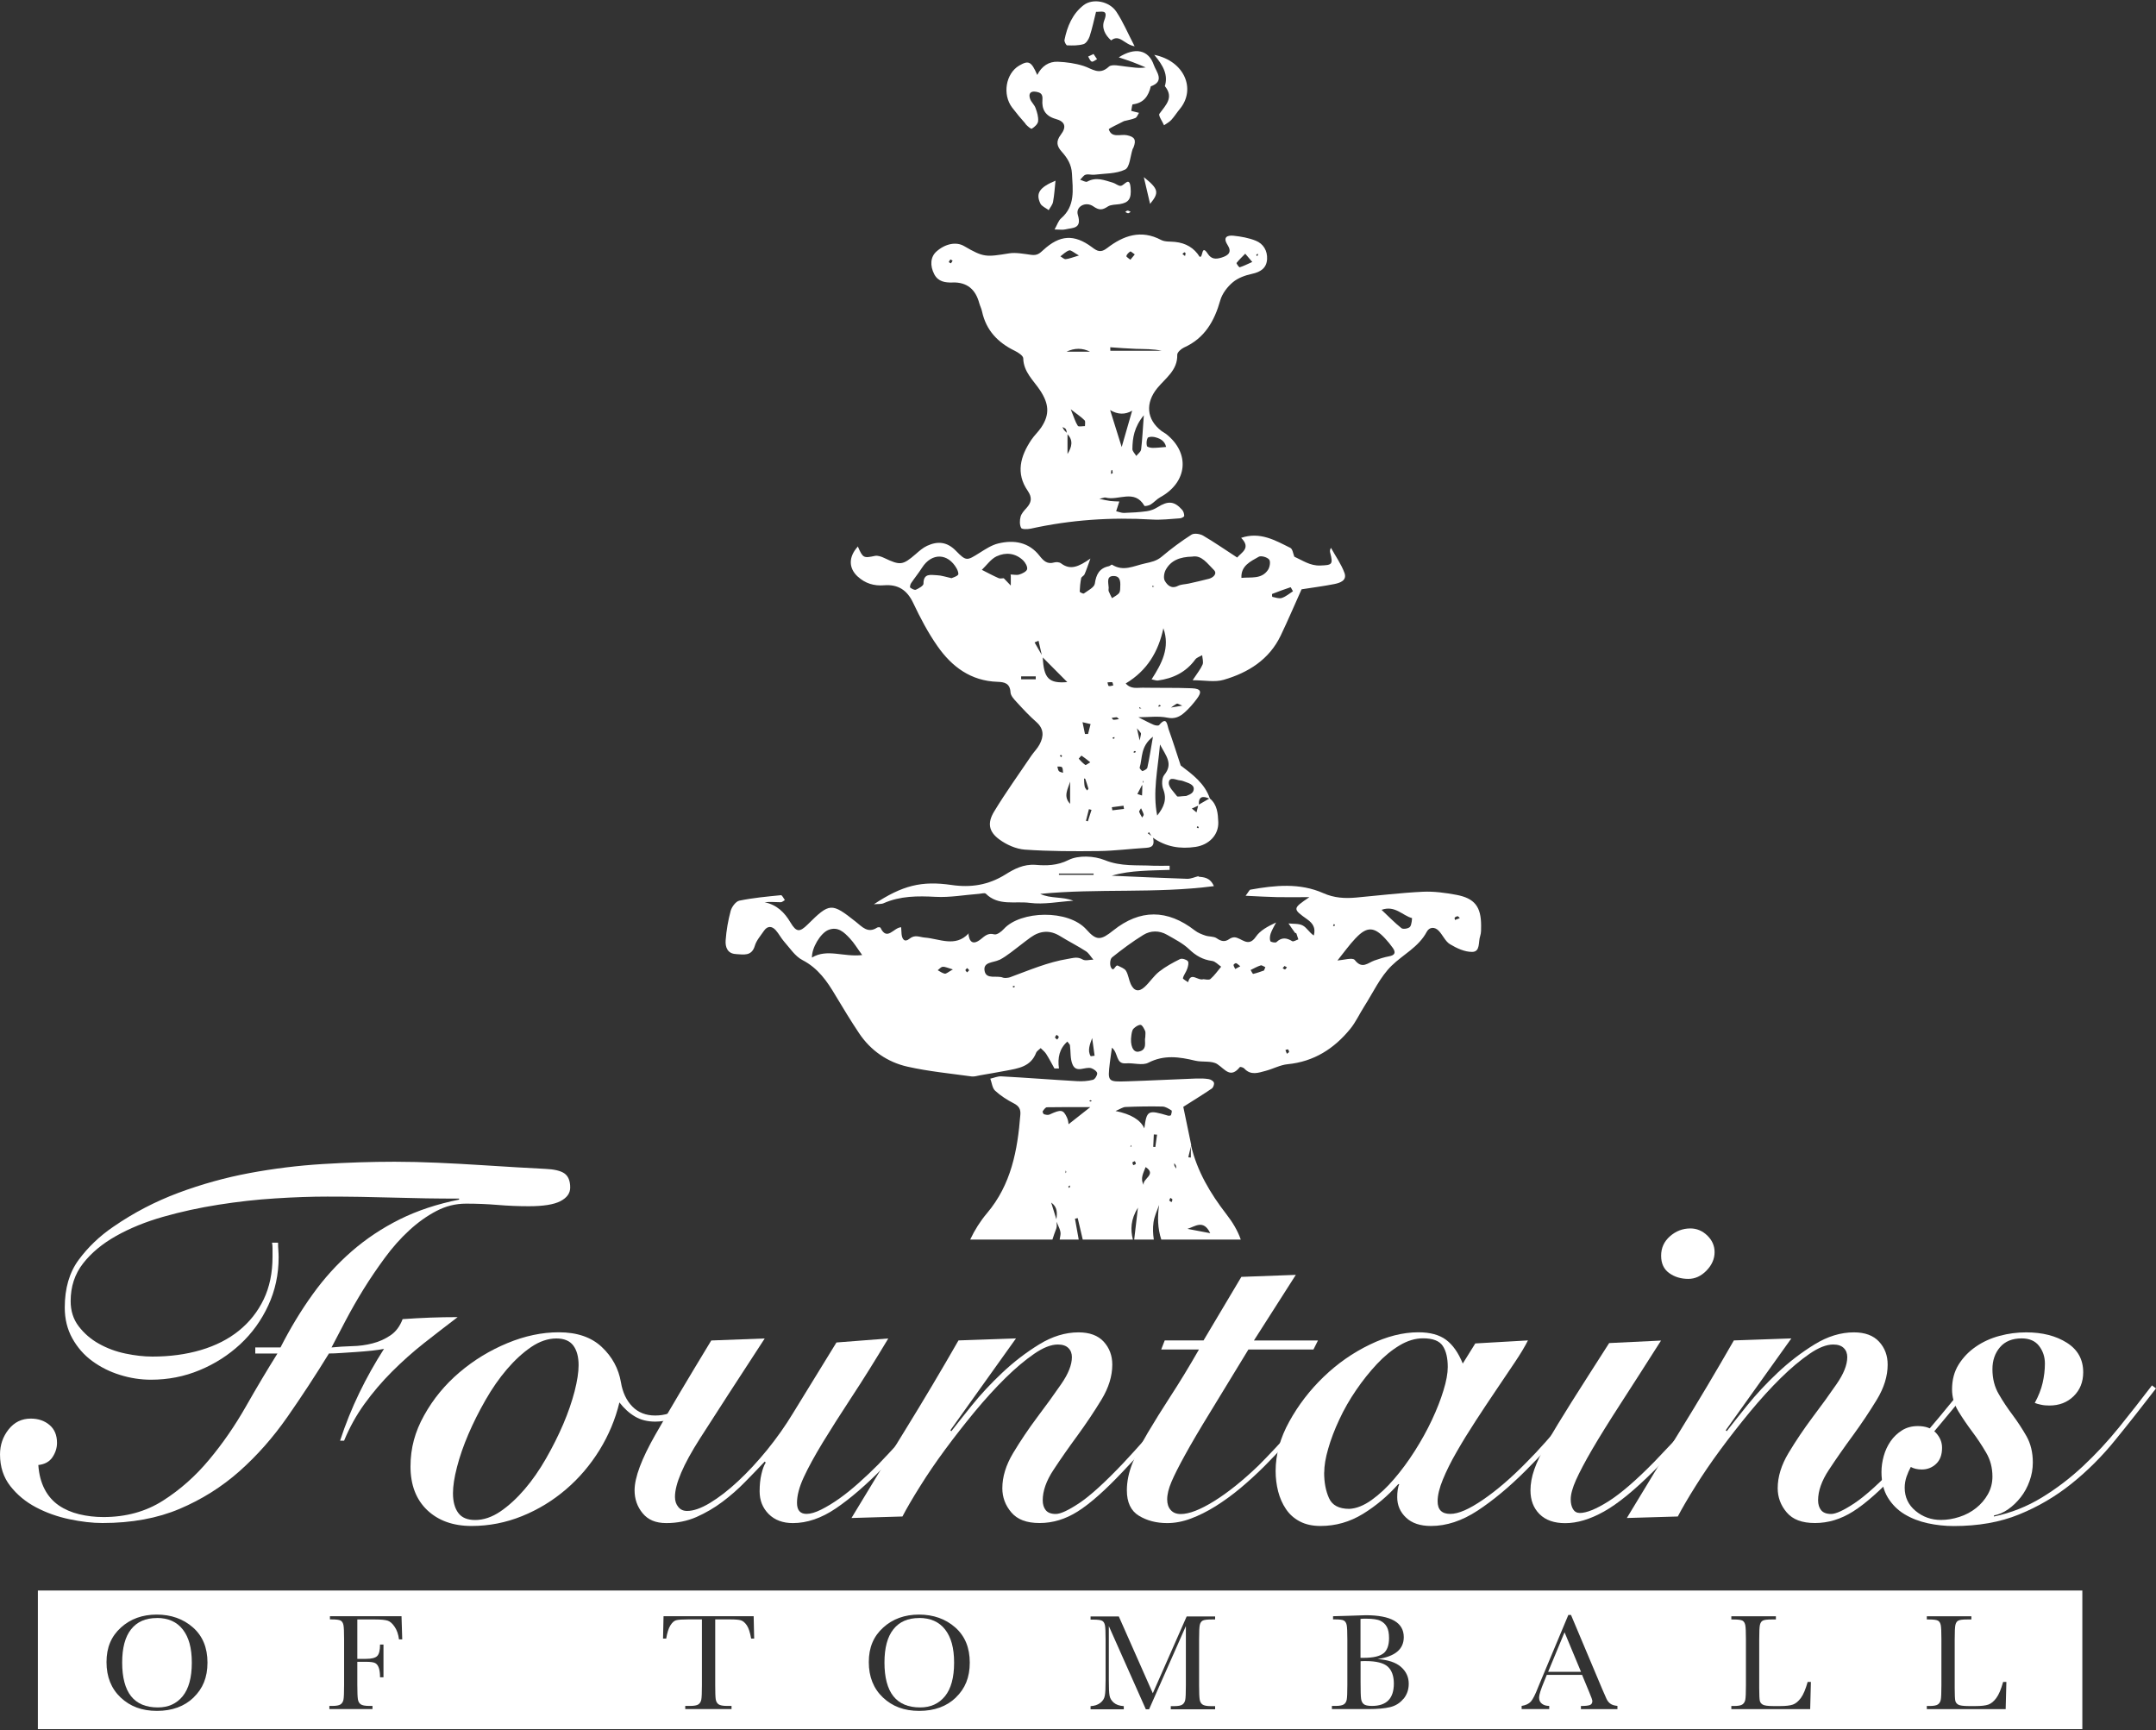 <?xml version="1.0" encoding="UTF-8"?>
<svg id="logos" xmlns="http://www.w3.org/2000/svg" viewBox="0 0 300 240.76">
  <rect x="0" y="0" width="300" height="240.76" fill="#333333" stroke="none"/>
  <defs>
    <style>
      .cls-1 {
        fill: #fff;
      }
    </style>
  </defs>
  <g>
    <path class="cls-1" d="M160.03,28.37c1.29-1.57,1.21-2.06-.87-3.72.35,1.51.6,2.58.87,3.72Z"/>
    <path class="cls-1" d="M151.41,7.86c.16.25.27.62.5.71.18.07.49-.21.74-.33-.16-.23-.31-.47-.49-.73-.34.16-.54.26-.75.36Z"/>
    <path class="cls-1" d="M142.69,17.25c.25.28.76.73.88.66.38-.23.84-.65.88-1.03.06-.61-.14-1.27-.36-1.86-.16-.45-.59-.8-.75-1.25-.25-.69,0-1.15.83-1,.58.11.95.26.88,1.12-.1,1.23.33,2.24,1.85,2.66,1.32.36,1.53,1.12.71,2.19-.73.96-.54,1.62.13,2.37.78.87,1.35,1.79,1.42,3.03.11,2.25.5,4.51-1.52,6.25-.37.32-.52.87-.9,1.54.71,0,1.12.08,1.49-.01,1.02-.25,2.35-.04,1.75-2.02-.35-1.14,1.08-1.94,2.16-1.18.83.58,1.28.5,2.02.01.44-.28,1.09-.24,1.65-.33,1.25-.2,1.64-.74,1.51-2.26-.14-1.7-.85-.33-1.37-.28-.35.03-.71-.33-1.09-.44-1.17-.34-2.32-.84-3.57-.15-.21.12-.65-.16-.99-.26.25-.24.46-.61.76-.7.37-.12.82.05,1.22,0,1.45-.18,3.03-.11,4.28-.72.65-.32.71-1.85,1.04-2.84.03-.08.09-.14.12-.22.42-1.08.17-1.5-.94-1.72-.88-.17-2.08.44-2.49-.8-.05-.14,1.37-.76,2.11-1.16.53-.14,1.09-.22,1.58-.43.23-.1.34-.47.51-.72-.36-.09-.72-.18-1.08-.27.07-.32.11-.9.21-.91,1.53-.18,2.19-1.16,2.51-2.51,2.01-.7.74-2.05.42-2.97-.72-2.11-2.6-2.52-4.88-1.06.74.25,1.33.43,1.91.65.62.23,1.23.5,1.84.75-1.02.16-1.88-.03-2.76-.12-.8-.08-1.94-.38-2.37.02-1.35,1.26-2.34.26-3.53-.11-1.14-.36-2.36-.53-3.56-.58-1.24-.05-2.24.59-2.87,1.84-.82-1.9-1.21-2.07-2.52-1.3-1.86,1.1-2.36,4.01-.97,5.84.59.78,1.22,1.53,1.87,2.26Z"/>
    <path class="cls-1" d="M148.51,6.31c.76.03,1.55.04,2.26-.17.37-.11.71-.66.85-1.08.36-1.12.61-2.27.89-3.41.72.03,1.76-.4,1.15,1.17-.41,1.05.1,2.05.95,2.8,1.18-.93,1.82.58,3.27.82-.96-1.84-1.61-3.4-2.53-4.79-.97-1.48-3.27-1.93-4.57-.93-1.55,1.2-2.28,2.95-2.66,4.84-.05.23.24.76.38.76Z"/>
    <path class="cls-1" d="M162.09,11.99c1.3,1.6.11,2.63-.76,3.84-.18.25.41,1.05.64,1.6.34-.24.74-.44,1.01-.74.44-.48.78-1.04,1.2-1.54,2.24-2.71.69-6.65-3.57-7.52,1.29,1.54,1.95,2.82,1.47,4.37Z"/>
    <path class="cls-1" d="M156.57,29.49c.13.06.27.17.4.18.11,0,.23-.12.36-.19-.16-.07-.29-.18-.43-.18-.11,0-.22.13-.33.2Z"/>
    <path class="cls-1" d="M119.37,80.24c1.02.94,2.25,1.31,3.63,1.2,1.95-.16,3.22.65,4.07,2.46.98,2.07,2.06,4.13,3.37,6,2,2.87,4.65,4.85,8.35,4.97.98.03,1.75.2,1.82,1.47.03.48.5.97.87,1.37.87.95,1.76,1.91,2.73,2.76,1.07.95,1.03,1.99.45,3.1-.3.57-.79,1.05-1.16,1.59-1.74,2.58-3.56,5.1-5.17,7.76-.97,1.6-.75,2.8.72,3.88,1,.74,2.33,1.33,3.55,1.42,3.43.24,6.88.24,10.31.2,2.2-.03,4.4-.32,6.6-.45,1.08-.06,1.09-.66.93-1.4,1.79,1.27,3.79,1.59,5.92,1.27,1.86-.28,3.23-1.66,3.16-3.46-.05-1.15-.13-2.42-1.17-3.27-.71-2.1-2.4-3.34-4.06-4.6-.56-1.69-1.09-3.39-1.69-5.06-.2-.57-.22-1.86-1.31-.56-.1.12-.53.06-.76-.04-.65-.28-1.28-.62-2.13-1.05,1.49,0,2.81-.2,4.03.06,1.07.22,1.76-.15,2.43-.75.61-.54,1.15-1.17,1.64-1.82.79-1.02.63-1.46-.63-1.52-2.29-.09-4.6-.04-6.89-.08-.76-.01-1.62.23-2.34-.59,2.99-1.79,4.55-4.43,5.24-7.68.96,2.71-.22,4.9-1.64,7.11.42.08.66.19.88.16,2.12-.29,3.91-1.16,5.2-2.93.21-.28.63-.4.96-.59.03.44.2.95.05,1.31-.28.65-.76,1.22-1.38,2.17,1.65,0,3.09.31,4.33-.06,3.39-.99,6.31-2.79,7.92-6.14,1.02-2.13,1.94-4.3,2.91-6.45,1.52-.24,3.04-.43,4.55-.73.81-.16,1.8-.5,1.42-1.55-.45-1.23-1.24-2.33-1.88-3.49-.19.31-.15.51-.1.71.42,1.63.24,1.69-1.4,1.75-1.42.05-2.44-.71-3.6-1.23-.17-.44-.24-1.08-.56-1.23-2.11-1.05-4.21-2.28-6.84-1.39,1.43,1.43.02,2.04-.55,2.74-1.66-1.08-3.17-2.13-4.74-3.05-.43-.25-1.24-.37-1.61-.14-1.45.93-2.84,1.96-4.15,3.07-.72.6-1.43.74-2.33.94-1.57.34-2.99,1.18-4.59.17-.07-.04-.27.18-.42.21-1.34.28-1.78,1.14-1.97,2.44-.08.52-.96.95-1.52,1.36-.09.07-.58-.17-.58-.26.02-.62.08-1.25.2-1.86.04-.21.38-.33.47-.55.24-.53.42-1.1.82-2.19-1.65,1.16-2.8,1.65-4.09.67-.22-.17-.65-.21-.93-.13-.98.29-1.49-.2-2.05-.91-1.48-1.91-3.55-2.26-5.75-1.73-.92.22-1.78.79-2.61,1.31-1.75,1.09-1.83,1.21-3.29-.29-1.25-1.28-2.55-1.36-4.01-.69-.58.27-1.09.72-1.58,1.15-1.81,1.56-2.15,1.6-4.36.55-.4-.19-.91-.38-1.31-.3-1.57.33-1.68.32-2.38-1.3-1.3,1.42-1.32,2.98-.02,4.18ZM166.72,115.25c-.06-.04-.16-.06-.18-.11-.02-.04.05-.12.08-.18.06.04.13.08.19.12-.03.06-.06.12-.09.18ZM168.26,111.12c-.48.28-.97.56-1.45.84-.04-1.18.58-1.23,1.45-.84ZM166.72,112.11c-.08.31-.16.62-.23.93-.22-.18-.43-.36-.65-.54.29-.13.59-.26.88-.39ZM164.19,106.8s-.01.07-.02.1c0-.03.01-.07.02-.1ZM162.63,108.9c.09-.93,1.02-.35,1.6-.31.24.02.47.12.7.2.62.22,1.42.49,1.11,1.29-.16.43-.92.63-.98.67-.82.04-1.2.15-1.28.04-.45-.6-1.21-1.3-1.15-1.9ZM161.41,103.59c.85,1.62,1.87,2.68.59,4.24-.35.43-.37,1.42-.14,1.99.55,1.41.1,2.48-.84,3.66-.65-3.26.08-6.34.39-9.89ZM163.76,97.91c.09-.05.28.1.75.28-.73.12-1.15.19-1.57.26.27-.18.53-.4.82-.54ZM161.21,98.15c.06-.02.13-.07.18-.06.05.01.08.1.12.15-.1.04-.2.07-.3.11v-.19ZM158.53,98.39c.08.05.16.09.3.18h-.3c0-.06,0-.12,0-.18ZM158.92,109.22s.03.09.03.13c0,.45-.02.89-.04,1.34-.22-.07-.43-.14-.65-.21.22-.42.44-.84.66-1.26ZM158.93,113.76c-.15-.27-.32-.52-.42-.81-.03-.08.12-.23.26-.49.15.35.31.6.37.88.03.11-.14.27-.21.41ZM158.99,108.97c.03-.12.06-.24.09-.35.02.05.07.12.05.15-.04.07-.09.14-.14.2ZM159.71,115.94c.06-.05.11-.1.17-.15.11.17.22.34.33.52-.17-.12-.33-.24-.5-.36ZM160.43,102.51c-.31,1.78-.5,3.04-.78,4.3-.05.21-.42.39-.67.48-.07.03-.43-.36-.4-.48.41-1.33.08-2.95,1.85-4.3ZM158.75,102.03c.06.1-.04.29-.17,1-.22-.95-.3-1.32-.38-1.69.19.23.41.44.56.69ZM157.94,104.5c.05.01.08.1.12.15-.1.04-.2.07-.3.11,0-.07,0-.13,0-.2.06-.02.14-.08.19-.06ZM177.02,82.64c.84-.33,1.7-.64,2.56-.93.03,0,.15.24.33.56-.5.32-.98.74-1.54.93-.39.13-.89-.06-1.33-.15-.03,0-.07-.39-.02-.41ZM175.15,77.47c.33-.19,1.18.06,1.45.39.22.27.09,1.06-.16,1.43-.9,1.35-2.39.98-3.7,1.12-.09-1.69,1.27-2.29,2.41-2.94ZM162.18,79.34c.72-1.37,2-1.85,3.71-1.89,1.33-.25,2.12.99,3.01,1.85.52.5-.05,1.06-.67,1.23-.93.25-1.88.45-2.83.67-.5.11-1.05.1-1.49.32-.92.47-1.48-.1-1.83-.7-.21-.36-.11-1.06.1-1.48ZM160.62,81.59c-.12.05-.19.07-.25.1-.02-.06-.04-.13-.05-.19.09.03.17.05.31.1ZM154.94,100.15c-.09,0-.17-.16-.26-.25.23-.04.46-.1.69-.1.09,0,.18.14.33.26-.3.04-.53.1-.76.09ZM155.07,102.56v.18c-.05.02-.12.07-.17.05-.05-.01-.07-.09-.11-.14.09-.03.19-.06.28-.1ZM156.39,112.56c-.54.06-1.08.13-1.61.19-.02-.14-.04-.29-.07-.43.54-.07,1.08-.14,1.62-.21.02.15.04.3.07.45ZM155.03,80.15c.98.05.87,1.01.84,1.74,0,.24-.05.54-.2.69-.26.26-.62.44-.94.65-.16-.32-.33-.64-.46-.97-.05-.14,0-.32,0-.49-.04-.7-.37-1.68.77-1.62ZM154.76,94.93c.06,0,.09.24.15.44-.22.04-.45.14-.63.08-.1-.03-.12-.32-.18-.5.22-.01.45-.06.66-.02ZM150.84,108.31c.06.03.17.05.18.09.15.44.3.89.43,1.34.01.04-.09.12-.19.25-.13-.2-.3-.36-.33-.55-.07-.37-.07-.75-.09-1.13ZM151.37,114.28c-.09-.02-.18-.05-.26-.07.14-.54.28-1.08.41-1.62.12.03.24.07.36.1-.17.53-.34,1.06-.51,1.59ZM151.75,100.76c-.12.46-.23.92-.35,1.37-.14,0-.29,0-.43,0-.11-.55-.23-1.09-.34-1.64.37.09.75.17,1.12.26ZM150.5,105.15c.38.25.73.54,1.21.92-.34.19-.62.42-.69.37-.34-.24-.64-.56-.92-.87-.01-.01.36-.44.39-.42ZM142.09,94.52c0-.14,0-.27,0-.41h2.03c0,.14,0,.27,0,.41h-2.03ZM147.34,107.3c-.13-.17-.15-.41-.21-.64.24.01.53-.02.64.1.15.18.11.51.15.77-.2-.08-.47-.1-.58-.24ZM147.46,105.15c.06-.04.12-.1.18-.1.05,0,.09.08.14.12-.03.06-.06.13-.09.19-.08-.07-.15-.14-.23-.21ZM148.9,111.85c-1-1.06-.29-2.06,0-3.1v3.1ZM148.51,94.91c-2.59.22-3.28-.55-3.41-3.43,1.09,1.1,2.19,2.19,3.41,3.43ZM144.51,89.16c.15.66.3,1.32.45,1.98-.33-.58-.67-1.16-1-1.75.18-.08.37-.15.55-.23ZM138.7,77.4c1.24-.58,2.59-.45,3.66.57.31.3.64.87.56,1.23-.07.32-.66.61-1.08.74-.37.12-.81,0-1.22,0,.01.08.03.16.03.24,0,.43,0,.87,0,1.3-.33-.34-.65-.68-.98-1.02-.25,0-.53.08-.73-.02-.79-.35-1.55-.76-2.32-1.15.68-.65,1.26-1.51,2.07-1.89ZM126.78,81.14c.49-.73,1.05-1.41,1.52-2.15,1.34-2.1,3.6-2.06,4.82.12.15.26.31.74.19.87-.23.26-.65.35-.91.47-.76-.16-1.39-.39-2.03-.41-.83-.03-1.88-.33-1.87,1.18,0,.28-.64.65-1.05.83-.2.09-.57-.12-.8-.29-.07-.06.01-.45.13-.62Z"/>
    <path class="cls-1" d="M166.75,121.96l.06-.06c-.55.13-1.1.4-1.64.38-3.49-.11-6.99-.28-10.48-.43,1.37-.41,2.74-.57,4.11-.66,1.31-.09,2.63-.1,3.95-.15,0-.19,0-.39,0-.58-.76,0-1.53.03-2.29,0-2.26-.12-4.48.14-6.74-.78-1.48-.6-3.67-.7-5.03-.02-1.59.8-3.11.8-4.58.68-1.7-.13-3.03.6-4.21,1.34-2.38,1.48-4.81,1.85-7.49,1.46-4.18-.61-6.85.06-10.81,2.68.55-.05,1,.01,1.35-.14,2.33-1.03,4.73-1.02,7.22-.89,2.01.11,4.05-.27,6.07-.42.32-.02.78-.17.93-.02,1.76,1.75,4.08,1.01,6.11,1.28,1.98.26,4.04-.17,6.07-.3-1.52-.6-3.14-.26-4.61-.95,8-.79,16.06-.02,24.17-1.08-.53-1.21-1.37-1.23-2.17-1.32ZM152.17,121.73h-4.82c0-.06,0-.12,0-.18h4.82c0,.06,0,.12,0,.18Z"/>
    <path class="cls-1" d="M144.76,28.31c.19.4.76.62,1.16.93.21-.38.54-.75.61-1.16.18-.98.24-1.98.34-2.94-2.2.92-2.79,1.73-2.11,3.17Z"/>
    <path class="cls-1" d="M132.53,39.3c2.05-.05,3.21.97,3.73,2.88.11.39.31.77.39,1.17.57,2.62,2.2,4.32,4.55,5.46.47.23,1.17.68,1.18,1.04.04,1.91,1.43,3.08,2.35,4.47,1.21,1.84,1.38,3.33.15,5.16-.41.61-.97,1.12-1.38,1.73-1.51,2.26-2.19,4.64-.49,7.09.65.95.51,1.63-.18,2.39-.33.36-.7.76-.82,1.21-.13.49-.15,1.13.08,1.56.11.21.89.19,1.33.1,5.56-1.23,11.18-1.61,16.86-1.27,1.3.08,2.61-.08,3.92-.17.21-.01.58-.22.58-.33,0-.29-.1-.64-.29-.85-1.09-1.23-1.96-1.28-3.41-.37-.44.28-.98.49-1.5.56-1.05.15-2.12.2-3.18.24-.36.01-.73-.16-1.09-.24.14-.42.27-.84.44-1.35-.45-.02-.86-.02-1.26-.07-.4-.05-.79-.15-1.52-.3.55-.12.72-.22.86-.18,1.77.49,4.02-1.24,5.41,1.15.05.09.62-.03.87-.18.47-.29.85-.75,1.33-1.01,3.81-2.09,4.2-6.16.8-8.82-.19-.15-.43-.25-.62-.4-2.1-1.61-2.27-3.9-.59-5.96,1.14-1.4,2.85-2.49,2.78-4.66,0-.33.54-.81.93-.99,2.88-1.29,4.24-3.67,5.06-6.58.27-.94.99-1.88,1.76-2.52.72-.6,1.73-.96,2.67-1.16,1.2-.26,2.01-.81,2.08-2.05.06-1.15-.51-2.14-1.58-2.56-.97-.39-2.04-.58-3.08-.69-.86-.09-1.54.18-.84,1.28.63.99.16,1.45-.83,1.76-.81.25-1.42.23-1.92-.53-.94-1.44-.62.65-1.14.41q-1.14-1.83-3.43-2.06c-.65-.07-1.38.01-1.92-.27-2.81-1.49-5.26-.61-7.52,1.13-.88.68-1.35.45-2.1-.12-2.49-1.86-4.49-1.72-6.79.4-.5.46-.84.77-1.66.66-1.01-.13-2.16-.36-3.07-.21-3.21.51-3.53.6-6.28-1.01-1.09-.64-2.61-.34-3.84.75-.84.74-.94,1.96-.31,3.17.55,1.05,1.53,1.17,2.53,1.15ZM175.03,35.3v.22s-.09.07-.14.11c-.03-.06-.1-.16-.09-.18.06-.06.15-.1.23-.15ZM172.06,36.59c.36-.46.79-.86,1.21-1.29.24.28.48.56.98,1.15-.72.32-1.22.58-1.75.74-.09.03-.48-.54-.44-.6ZM164.8,35.1s.17.09.17.14c0,.13-.05.26-.08.38-.12-.09-.24-.19-.36-.28.09-.08.17-.18.27-.24ZM154.59,65.94c.01-.15.01-.31.04-.46,0-.04.08-.07.13-.1.03.15.07.3.07.45,0,.04-.15.07-.23.11ZM158.77,62.57c-.04.31-.43.58-.66.87-.19-.32-.55-.65-.54-.97.02-1.53.23-3.03,1.59-4.69-.15,1.97-.21,3.39-.38,4.79ZM160.53,60.79c.8.17,1.53.48,1.73,1.4-.62.05-1.25.13-1.87.13-.28,0-.76-.11-.8-.26-.09-.35-.06-.8.1-1.12.08-.15.57-.2.84-.14ZM157.28,34.99c.07-.04.33.22.62.41-.24.29-.43.52-.61.74-.2-.17-.59-.4-.56-.51.06-.25.32-.49.55-.64ZM158.02,48.54c1.21.04,2.42,0,3.63.27h-7.15c0-.16,0-.33-.01-.49,1.18.08,2.36.18,3.54.22ZM157.54,57.13c-.51,1.78-.94,3.27-1.46,5.07-.57-1.83-1.03-3.29-1.61-5.14q1.6.95,3.07.08ZM148.05,59.82c-.09-.11-.14-.26-.21-.4.16.09.38.15.46.28.09.15.11.33.14.52-.14-.13-.28-.26-.4-.41ZM148.54,63.17v-2.74c.82.83.61,1.77,0,2.74ZM150.97,59.29c-.34,0-.88.12-.99-.03-.34-.52-.52-1.14-.99-2.31.95.74,1.49,1.09,1.92,1.53.15.15.05.53.06.81ZM148.4,48.94q1.68-.81,3.28,0h-3.28ZM148.78,34.84c.24-.07.62.3,1.35.71-.89.26-1.36.46-1.84.51-.23.02-.49-.25-.74-.39.4-.29.77-.69,1.23-.83ZM132.25,36.1s.2.1.3.16c-.07.13-.13.27-.23.37-.03.03-.2-.1-.3-.16.07-.13.13-.27.23-.37Z"/>
    <path class="cls-1" d="M134.75,129.83s0,.07.01.11c.02-.02.03-.03.05-.05l-.06-.05Z"/>
    <path class="cls-1" d="M119.35,75.99s.02.05.03.08c0,0,.01-.02.02-.02l-.06-.06Z"/>
    <path class="cls-1" d="M102.43,132.76c1.01.04,2.15.35,2.6-1.15.22-.76.81-1.41,1.27-2.09.48-.7,1.09-.7,1.64-.09.43.48.73,1.09,1.16,1.58.81.91,1.53,2.05,2.56,2.58,2.18,1.13,3.44,2.96,4.62,4.96,1.05,1.76,2.12,3.51,3.26,5.22,1.62,2.42,3.95,4.02,6.73,4.65,2.93.66,5.94.95,8.92,1.36.39.05.8-.09,1.2-.16,1.2-.21,2.41-.41,3.61-.64,1.69-.32,3.42-.55,4.17-2.48.1-.26.42-.44.64-.66.26.27.58.51.77.82.41.65.77,1.34,1.14,2.01.21,0,.42,0,.63,0-.21-1.5.07-2.77,1.17-3.74.19.26.34.38.36.51.12.89.02,1.86.35,2.65.53,1.3,1.76.27,2.63.55.33.11.79.44.81.7.02.3-.32.84-.59.91-.7.18-1.46.23-2.19.19-3.52-.2-7.04-.48-10.56-.67-.5-.03-1.02.21-1.53.32.21.57.27,1.31.67,1.68.77.71,1.69,1.29,2.62,1.77.7.36.95.81.89,1.55-.39,4.97-1.27,9.74-4.65,13.73-.92,1.09-1.72,2.35-2.33,3.66h11.44c.16-.51.34-1.01.53-1.51.11-.29.07-.64.05-.97.24.62.64,1.27.54,1.84-.04.21-.08.43-.11.64h2.65c-.17-.97-.34-1.94-.52-2.9.13-.03.25-.06.38-.09.23,1,.47,1.99.7,2.99h6.98c-.36-1.4-.31-2.8.7-4.45-.21,1.8-.37,3.14-.52,4.45h2.73c-.12-.79-.16-1.59-.04-2.42.12-.82.48-1.6.78-2.4-.25,1.66-.21,3.28.3,4.82h11.06c-.45-1.29-1.16-2.44-1.99-3.51-2.25-2.91-4.08-5.98-4.93-9.58,0-.03.01-.06.02-.09-.38-1.84-.77-3.67-1.1-5.29,1.26-.8,2.63-1.64,3.96-2.54.21-.14.38-.6.3-.83-.07-.23-.46-.45-.74-.49-.56-.09-1.15-.1-1.72-.08-3.2.12-6.39.29-9.59.39-2.74.09-2.74.06-2.43-2.58.07-.61.17-1.22.29-2.1.93.75.5,2.3,1.95,2.18,1.04-.09,2.29.34,3.12-.09,2.2-1.13,4.31-.81,6.53-.28,1.02.24,2.3-.04,3.08.49,1.09.73,1.81,2.02,3.12.4.05-.07.49.05.62.2.91,1,1.97.59,2.98.32,1.03-.27,2.01-.82,3.05-.92,3.65-.36,6.45-2.15,8.7-4.9.77-.94,1.29-2.09,1.95-3.13,1.24-1.93,2.22-4.12,3.82-5.68,1.61-1.57,3.75-2.58,4.89-4.72.36-.67,1.1-.73,1.67-.13.56.59.91,1.47,1.56,1.86.93.56,2.06,1.09,3.1,1.07,1.15-.02.82-1.41,1.1-2.2.15-.45.13-.97.13-1.46,0-2.62-.89-3.8-3.45-4.28-1.52-.28-3.1-.5-4.64-.43-3.11.15-6.2.53-9.3.81-1.56.14-3.06.06-4.56-.61-3.29-1.46-6.73-1.1-10.15-.49-.15.03-.26.32-.67.85,1.68.08,3.04.16,4.39.19,1.37.03,2.74,0,4.49,0-2.35,1.6-2.37,1.62-.29,3.1.77.55,1.19,1.19.9,2.24-.62-.4-.97-1.09-1.53-1.39-.55-.3-1.32-.21-1.99-.29.29.43.58.86.89,1.28.04.06.18.06.21.12.1.27.18.55.27.82-.29.09-.68.35-.85.25-.79-.48-1.47-.57-2.2.13-.13.13-.8,0-.85-.14-.11-.31-.06-.73.05-1.06.19-.53.49-1.02.75-1.53-1.17.55-2.22,1.11-2.81,1.98-1.09,1.6-2.01.1-3,.08-.23,0-.49.1-.68.23-.64.46-1.14.34-1.78-.1-.41-.28-1.05-.2-1.56-.37-.51-.17-1.05-.38-1.47-.71-3.83-2.97-7.63-2.98-11.36,0-1.7,1.36-2.31,1.47-3.71-.11-2.54-2.87-9.21-2.63-11.5-.11-.34.38-.98.86-1.34.76-.91-.24-1.33.25-1.92.71-1.09.84-1.57.3-1.68-.81-1.82,1.93-4.04.71-6.04.55-.79-.06-1.39-.46-2.16.16-.69.56-1.02.07-1.1-.64-.03-.3-.04-.61-.06-.96-1.05.04-1.96,1.99-2.88.06-.03-.07-.35-.09-.46-.01-1.31.86-2.1-.13-2.98-.82-3.37-2.67-3.62-2.65-6.68.38-1.11,1.1-1.58,1.1-2.39-.26-.84-1.43-1.91-2.47-3.61-2.83.79-.09,1.52,0,2.24,0,.19,0,.39-.19.58-.3-.18-.24-.38-.69-.54-.68-1.94.19-3.89.37-5.79.76-.49.1-1.06.86-1.21,1.42-.36,1.33-.6,2.72-.7,4.1-.07.93.25,1.87,1.44,1.91ZM146.99,169.66l-.72-2.33c.89.63.84,1.47.72,2.33ZM148.25,163.25c.01-.13.02-.25.03-.38.03.07.09.14.09.2,0,.06-.08.11-.12.17ZM148.88,165.17s-.1.08-.14.12c-.03-.07-.1-.17-.09-.19.06-.07.15-.1.23-.15v.22ZM148.69,156.43c-.02-.09-.04-.54-.22-.92-.53-1.14-.83-1.17-2.45-.42-.2.09-.52.02-.75-.05-.1-.03-.23-.34-.18-.41.15-.22.38-.55.58-.56,2.02-.04,4.03-.02,6.04-.02-1.03.82-2.04,1.61-3.02,2.38ZM151.74,153.27c-.06,0-.12-.06-.18-.09.06-.03.12-.07.18-.1.06.03.12.07.18.1-.06.03-.12.09-.18.09ZM165.7,159.55v1.52c-.12-.02-.23-.03-.35-.05.12-.49.23-.98.35-1.47ZM168.4,171.59c-1.21-.23-2.19-.42-3.17-.6,1.06-.32,2.22-1.37,3.17.6ZM157.28,159.57c.03-.08.07-.16.1-.24.03.06.05.12.08.18-.06.02-.12.04-.18.06ZM158.04,161.94c-.05.1-.23.13-.35.19-.04-.13-.14-.28-.11-.38.03-.09.22-.12.33-.18.05.12.17.28.13.37ZM159.14,164.88c-.53-.92-.02-1.69.27-2.49,1.6,1.05-.49,1.62-.27,2.49ZM160.76,159.6c-.1,0-.2-.01-.29-.02.03-.58.06-1.16.08-1.73.15.01.3.02.45.03-.08.57-.16,1.15-.24,1.72ZM163.01,167.28c-.11-.08-.22-.16-.32-.24.05-.12.11-.24.16-.36.1.07.26.13.28.22.02.11-.07.25-.12.38ZM163.67,162.59c-.09-.13-.21-.26-.26-.41-.03-.1-.03-.21-.02-.32.08.09.16.18.21.29.06.13.06.29.08.43ZM156.63,154.03c1.71-.07,3.42-.1,5.12-.06.43.01.87.3,1.26.54.09.05,0,.44-.07.65-.02.07-.28.11-.4.08-2.81-.84-2.98-.75-3.31,1.77q-.8-1.78-4.01-2.42c.66-.28,1.03-.55,1.4-.56ZM202.42,127.68c.1-.1.27-.18.41-.19.08,0,.17.14.3.26-.25.1-.47.18-.68.26-.01-.12-.08-.29-.03-.34ZM196.48,127.74s-.03.95-.29,1.23c-.22.24-.95.36-1.18.18-.94-.74-1.77-1.61-2.77-2.55,1.87-.67,2.9.79,4.24,1.15ZM188.66,130.52c1.54-1.63,2.56-1.58,4.08.07.39.42.75.86,1.08,1.33.46.67.22,1.01-.56,1.15-.69.13-1.36.35-2.02.58-.91.32-1.69,1.26-2.73-.07-.29-.38-1.54,0-2.41.07.85-1.05,1.63-2.16,2.56-3.14ZM185.61,128.56s.09.09.14.13c-.03.06-.04.14-.08.17-.04.02-.12-.02-.18-.03.04-.09.08-.18.12-.27ZM179.23,146.02c.09.06.1.24.15.37-.1.08-.21.16-.31.24-.07-.17-.14-.35-.21-.52.13-.03.29-.13.37-.08ZM178.74,134.41c.11.06.22.13.33.19-.09.1-.16.26-.27.29-.09.02-.21-.12-.32-.18.09-.1.17-.2.26-.3ZM175.41,134.33c.17-.06.44.16.66.25-.06.15-.13.31-.19.46-.5.17-.99.36-1.5.47-.08.02-.24-.35-.36-.54.46-.22.91-.49,1.4-.64ZM171.99,134.02c.18.06.33.23.59.43-.32.17-.51.27-.7.38-.09-.19-.22-.37-.24-.56,0-.08.26-.28.35-.25ZM159.35,144.37c-.14.59.36,1.72-.92,1.96-.78.15-1.22-.9-1-2.31.05-.31.1-.69.3-.89.26-.26.68-.55.99-.52.24.03.47.52.62.84.09.2.02.48.02.92ZM154.72,133.23c1.4-1.12,2.84-2.2,4.37-3.14,1.02-.63,2.22-.64,3.3-.02,1.06.61,2.2,1.18,3.07,2.01.94.9,1.91,1.46,3.2,1.63.45.06.84.52,1.26.8-.49.58-.92,1.22-1.49,1.71-.23.19-.76.03-.99.03-.8.25-1.73-1.09-2.12.42-.25-.19-.75-.44-.72-.56.11-.46.45-.85.6-1.31.12-.34.25-.87.08-1.06-.21-.24-.81-.42-1.08-.29-1.01.5-2.02,1.05-2.91,1.75-.76.6-1.3,1.47-2.02,2.13-.81.74-1.47.59-1.93-.4-.27-.59-.33-1.29-.66-1.84-.2-.34-.72-.51-1.12-.72-.39-.21-.56,1.03-.98.22-.18-.35-.12-1.14.14-1.35ZM141,137.4s-.07-.1-.11-.15c.09-.03.18-.05.28-.08,0,.06,0,.12.01.18-.06.02-.13.06-.18.05ZM147.11,144.65c-.11-.09-.29-.18-.3-.29-.01-.12.13-.25.21-.37.11.1.29.18.3.29.01.11-.13.24-.21.37ZM151.77,146.97c-.5-.8-.09-1.71.2-2.53.11.82.23,1.64.34,2.46-.18.02-.36.05-.54.07ZM139.04,133.58c.57-.29,1.11-.67,1.63-1.06.92-.68,1.8-1.41,2.73-2.08,1.32-.95,2.69-1.07,4.12-.18,1.18.73,2.42,1.35,3.58,2.1.42.27.69.78,1.04,1.17-.5,0-1.12.2-1.49-.02-.73-.43-1.29-.21-2.04-.09-2.83.46-5.42,1.59-8.07,2.56-.22.08-.48.08-.63.1-.17-.02-.26-.01-.33-.04-.86-.37-2.32.3-2.57-.91-.27-1.32,1.23-1.16,2.03-1.57ZM134.59,134.7c.09.1.18.2.27.3-.09.1-.19.2-.28.3-.09-.1-.24-.21-.24-.31,0-.1.16-.2.25-.29ZM131.16,134.52c.32-.03.66.15,1.43.37-.65.36-.91.62-1.13.59-.34-.06-.66-.31-.98-.48.23-.17.44-.45.68-.47ZM115.28,129.39c1.33-.52,2.19.35,2.97,1.18.59.62,1.03,1.38,1.72,2.32-2.59.31-4.88-.93-6.99.35-.04-1.33,1.18-3.41,2.3-3.85Z"/>
  </g>
  <g>
    <path class="cls-1" d="M35.52,188.33v-.84h3.51c1.36-2.67,2.84-5.12,4.46-7.37,1.61-2.25,3.43-4.25,5.44-6,2.01-1.75,4.25-3.24,6.7-4.46,2.46-1.22,5.21-2.13,8.25-2.74v-.14c-3.09,0-6.14-.05-9.16-.14-3.02-.09-6.07-.14-9.16-.14-2.2,0-4.61.08-7.23.25-2.62.16-5.26.46-7.93.88-2.67.42-5.23.98-7.69,1.68-2.46.7-4.64,1.59-6.56,2.67-1.92,1.08-3.45,2.35-4.6,3.83-1.15,1.47-1.72,3.22-1.72,5.23,0,1.36.37,2.53,1.12,3.51.75.98,1.68,1.79,2.81,2.42,1.12.63,2.35,1.09,3.69,1.37,1.33.28,2.59.42,3.76.42,2.43,0,4.68-.3,6.74-.91,2.06-.61,3.83-1.51,5.3-2.7,1.47-1.19,2.62-2.64,3.44-4.35.82-1.71,1.23-3.69,1.23-5.93v-1.19c0-.28-.02-.54-.07-.77h.84c0,.38.01.73.04,1.05.02.33.04.66.04.98,0,2.39-.48,4.62-1.44,6.7-.96,2.08-2.26,3.88-3.9,5.4-1.64,1.52-3.52,2.73-5.65,3.61-2.13.89-4.39,1.33-6.77,1.33-1.45,0-2.89-.22-4.32-.67-1.43-.44-2.71-1.09-3.86-1.93-1.15-.84-2.07-1.9-2.77-3.16s-1.05-2.69-1.05-4.28c0-2.67.64-4.88,1.93-6.63,1.29-1.75,2.89-3.29,4.81-4.6,2.85-1.97,5.88-3.54,9.09-4.74,3.2-1.19,6.49-2.11,9.86-2.74,3.37-.63,6.77-1.05,10.21-1.26s6.77-.32,10-.32c1.92,0,3.91.05,5.97.14,2.06.09,4.04.2,5.93.32,1.9.12,3.63.22,5.19.32,1.57.09,2.84.16,3.83.21,1.26.05,2.16.26,2.7.63.54.38.81,1.03.81,1.97,0,.8-.46,1.43-1.37,1.9-.91.47-2.38.7-4.39.7-1.45,0-2.89-.06-4.32-.18-1.43-.12-2.89-.18-4.39-.18s-2.83.34-4.14,1.02c-1.31.68-2.57,1.58-3.79,2.7-1.22,1.12-2.35,2.4-3.4,3.83-1.05,1.43-2.04,2.88-2.95,4.35-.91,1.47-1.74,2.93-2.49,4.35-.75,1.43-1.4,2.68-1.97,3.76.89-.09,1.84-.15,2.84-.18,1.01-.02,1.97-.15,2.88-.39.91-.23,1.74-.61,2.49-1.12.75-.51,1.31-1.26,1.68-2.25,1.26-.09,2.54-.16,3.83-.21,1.29-.05,2.56-.07,3.83-.07-1.54,1.17-3.1,2.38-4.67,3.61-1.57,1.24-3.05,2.56-4.46,3.97-1.4,1.4-2.68,2.9-3.83,4.49-1.15,1.59-2.09,3.3-2.84,5.12h-.56c.75-2.29,1.64-4.5,2.67-6.63,1.03-2.13,2.18-4.18,3.44-6.14-.47.09-1.04.18-1.72.25-.68.07-1.38.13-2.11.18-.73.05-1.43.09-2.11.14-.68.05-1.25.07-1.72.07-1.87,3.04-3.8,5.99-5.79,8.84-1.99,2.85-4.21,5.37-6.67,7.55-2.46,2.18-5.23,3.92-8.32,5.23-3.09,1.31-6.67,1.97-10.74,1.97-1.4,0-2.94-.18-4.6-.53-1.66-.35-3.21-.9-4.63-1.65-1.43-.75-2.62-1.73-3.58-2.95-.96-1.22-1.44-2.69-1.44-4.42,0-1.31.4-2.47,1.19-3.47.8-1.01,1.83-1.51,3.09-1.51,1.03,0,1.9.29,2.6.88.7.59,1.05,1.42,1.05,2.49,0,.7-.21,1.37-.63,2s-1.08.99-1.97,1.09c.09,1.31.39,2.43.88,3.37.49.94,1.15,1.68,1.97,2.25.82.56,1.77.97,2.84,1.23,1.08.26,2.2.39,3.37.39,3.13,0,5.9-.76,8.28-2.28,2.39-1.52,4.53-3.42,6.42-5.69,1.9-2.27,3.6-4.74,5.12-7.41,1.52-2.67,2.98-5.12,4.39-7.37h-3.09Z"/>
    <path class="cls-1" d="M98.76,193.04c-.94,1.22-2.05,2.32-3.33,3.3-1.29.98-2.7,1.47-4.25,1.47-1.08,0-2.01-.23-2.81-.7-.8-.47-1.52-1.12-2.18-1.97-.56,2.34-1.49,4.55-2.77,6.63-1.29,2.08-2.84,3.91-4.67,5.47-1.83,1.57-3.86,2.81-6.11,3.72-2.25.91-4.59,1.37-7.02,1.37-2.57,0-4.63-.74-6.18-2.21-1.54-1.47-2.32-3.5-2.32-6.07s.63-4.85,1.9-7.12c1.26-2.27,2.9-4.26,4.91-5.97,2.01-1.71,4.23-3.06,6.67-4.07,2.43-1.01,4.82-1.51,7.16-1.51,2.53,0,4.52.68,5.97,2.04,1.45,1.36,2.34,3,2.67,4.91.23,1.4.76,2.53,1.58,3.37.82.84,1.88,1.26,3.19,1.26s2.46-.37,3.58-1.12c1.12-.75,2.32-1.87,3.58-3.37l.42.56ZM66.12,211.5c1.17,0,2.34-.4,3.51-1.19,1.17-.8,2.29-1.83,3.37-3.09,1.08-1.26,2.07-2.69,2.98-4.28.91-1.59,1.71-3.18,2.39-4.77.68-1.59,1.2-3.11,1.58-4.56.37-1.45.56-2.67.56-3.65,0-1.17-.25-2.08-.74-2.74-.49-.65-1.28-.98-2.35-.98-1.17,0-2.34.4-3.51,1.19-1.17.8-2.29,1.83-3.37,3.09-1.08,1.26-2.07,2.69-2.98,4.28-.91,1.59-1.71,3.18-2.39,4.77-.68,1.59-1.21,3.11-1.58,4.56-.38,1.45-.56,2.67-.56,3.65,0,1.17.25,2.08.74,2.74.49.66,1.27.98,2.35.98Z"/>
    <path class="cls-1" d="M123.61,186.23c-1.83,3.04-3.52,5.76-5.09,8.14-1.57,2.39-2.91,4.5-4.04,6.35-1.12,1.85-2,3.45-2.63,4.81-.63,1.36-.95,2.55-.95,3.58s.44,1.54,1.33,1.54c.56,0,1.24-.2,2.04-.6.8-.4,1.64-.91,2.53-1.54.89-.63,1.8-1.37,2.74-2.21.94-.84,1.83-1.68,2.67-2.53,1.03-1.08,2.05-2.16,3.05-3.26,1.01-1.1,1.94-2.16,2.81-3.19.87-1.03,1.65-1.98,2.35-2.84.7-.87,1.29-1.6,1.75-2.21l.56.42c-1.12,1.5-2.55,3.29-4.28,5.37-1.73,2.08-3.58,4.13-5.55,6.14-2.39,2.43-4.59,4.33-6.6,5.69-2.01,1.36-4,2.04-5.97,2.04-1.4,0-2.53-.42-3.37-1.26-.84-.84-1.26-1.9-1.26-3.16,0-.89.08-1.68.25-2.39.16-.7.36-1.24.6-1.61l-.14-.14c-.84.89-1.75,1.84-2.74,2.84-.98,1.01-2.04,1.93-3.16,2.77-1.12.84-2.33,1.54-3.61,2.11-1.29.56-2.68.84-4.18.84s-2.55-.46-3.3-1.37c-.75-.91-1.12-1.98-1.12-3.19,0-1.78.96-4.35,2.88-7.72s4.52-7.74,7.79-13.13l7.44-.28c-3.7,5.66-6.7,10.31-9.02,13.93-2.32,3.63-3.47,6.33-3.47,8.11,0,.56.15,1.03.46,1.4.3.38.71.56,1.23.56.89,0,1.95-.37,3.19-1.12,1.24-.75,2.54-1.75,3.9-3.02,1.36-1.26,2.7-2.71,4.04-4.35,1.33-1.64,2.54-3.35,3.61-5.12l6.04-9.83,7.23-.56Z"/>
    <path class="cls-1" d="M132.38,199.14c.65-.84,1.6-2.04,2.84-3.58,1.24-1.54,2.66-3.06,4.25-4.56,1.59-1.5,3.3-2.81,5.12-3.93s3.65-1.68,5.48-1.68c1.54,0,2.71.43,3.51,1.3.79.87,1.19,1.93,1.19,3.19,0,1.59-.5,3.22-1.51,4.88-1.01,1.66-2.12,3.32-3.33,4.98-1.22,1.66-2.33,3.25-3.33,4.77-1.01,1.52-1.51,2.94-1.51,4.25,0,.56.14,1.02.42,1.37.28.35.75.53,1.4.53s1.74-.5,3.26-1.51c1.52-1.01,3.57-2.87,6.14-5.58,2.01-2.15,3.86-4.25,5.55-6.28,1.68-2.04,2.95-3.57,3.79-4.6l.7.35c-1.22,1.45-2.71,3.25-4.49,5.4-1.78,2.15-3.67,4.28-5.69,6.39-2.43,2.57-4.5,4.4-6.21,5.48-1.71,1.08-3.47,1.61-5.3,1.61s-3.09-.49-3.93-1.47c-.84-.98-1.26-2.11-1.26-3.37,0-1.59.5-3.23,1.51-4.91,1.01-1.68,2.12-3.33,3.33-4.95,1.22-1.61,2.33-3.15,3.33-4.6,1.01-1.45,1.51-2.71,1.51-3.79,0-.51-.16-.94-.49-1.26-.33-.33-.82-.49-1.47-.49-.94,0-2.04.43-3.3,1.3-1.26.87-2.6,1.99-4,3.37-1.4,1.38-2.83,2.95-4.28,4.7-1.45,1.76-2.82,3.51-4.11,5.26-1.29,1.75-2.45,3.45-3.47,5.09-1.03,1.64-1.85,3.04-2.46,4.21l-7.09.21c2.48-4.12,4.97-8.2,7.48-12.25,2.5-4.05,4.97-8.2,7.41-12.46l8-.28-9.13,12.78.14.14Z"/>
    <path class="cls-1" d="M161.58,187.77l.49-1.26h5.4l5.26-8.84,7.58-.28-5.83,9.13h8.91l-.63,1.26h-9.05c-2.11,3.46-3.88,6.38-5.33,8.74-1.45,2.36-2.61,4.33-3.47,5.9-.87,1.57-1.5,2.82-1.9,3.76-.4.94-.6,1.75-.6,2.46,0,.61.16,1.1.49,1.47.33.38.8.56,1.4.56,1.17,0,2.71-.6,4.63-1.79,1.92-1.19,3.98-2.84,6.18-4.95,1.5-1.5,3.13-3.25,4.91-5.26,1.78-2.01,3.44-4.05,4.98-6.11l.42.35c-1.08,1.4-2.43,3.11-4.07,5.12-1.64,2.01-3.44,4-5.4,5.97-1.08,1.08-2.19,2.09-3.33,3.05-1.15.96-2.31,1.8-3.47,2.53-1.17.73-2.32,1.3-3.44,1.72-1.12.42-2.22.63-3.3.63-1.5,0-2.81-.34-3.93-1.02-1.12-.68-1.68-1.86-1.68-3.54,0-1.22.26-2.47.77-3.76.52-1.29,1.23-2.7,2.14-4.25.91-1.54,1.98-3.25,3.19-5.12,1.22-1.87,2.53-4.02,3.93-6.46h-5.26Z"/>
    <path class="cls-1" d="M205.31,186.93l7.3-.42c-.42.84-1.03,1.86-1.83,3.05-.8,1.19-1.66,2.48-2.6,3.86-.94,1.38-1.88,2.81-2.84,4.28-.96,1.47-1.84,2.9-2.63,4.28-.8,1.38-1.44,2.67-1.93,3.86-.49,1.19-.74,2.21-.74,3.05,0,1.17.58,1.76,1.75,1.76s2.64-.66,4.56-1.97c1.92-1.31,3.93-3.04,6.04-5.19.89-.89,1.79-1.85,2.7-2.88.91-1.03,1.79-2.05,2.63-3.05.84-1.01,1.61-1.94,2.32-2.81.7-.87,1.26-1.58,1.68-2.14l.49.28c-1.22,1.64-2.62,3.45-4.21,5.44-1.59,1.99-3.51,4.11-5.76,6.35s-4.46,4.08-6.63,5.51c-2.18,1.43-4.34,2.14-6.49,2.14-1.5,0-2.66-.39-3.47-1.16-.82-.77-1.23-1.72-1.23-2.84,0-.37.02-.72.07-1.05.05-.33.12-.58.21-.77h-.14c-1.45,1.64-3.09,3.02-4.91,4.14-1.83,1.12-3.79,1.68-5.9,1.68-1.12,0-2.08-.21-2.88-.63-.8-.42-1.44-.99-1.93-1.72-.49-.72-.85-1.54-1.09-2.46-.23-.91-.35-1.86-.35-2.84,0-2.29.63-4.59,1.9-6.88,1.26-2.29,2.85-4.36,4.77-6.21,1.92-1.85,4.06-3.35,6.42-4.49,2.36-1.15,4.62-1.72,6.77-1.72,1.64,0,2.92.35,3.86,1.05.94.7,1.71,1.8,2.32,3.3l1.75-2.81ZM184.25,204.9c0,1.36.22,2.54.67,3.54.44,1.01,1.39,1.51,2.84,1.51.98-.05,2.01-.46,3.09-1.23,1.08-.77,2.12-1.74,3.12-2.91,1.01-1.17,1.97-2.47,2.88-3.9.91-1.43,1.71-2.87,2.39-4.32.68-1.45,1.22-2.82,1.61-4.11.4-1.29.6-2.37.6-3.26,0-1.26-.23-2.25-.7-2.95-.47-.7-1.38-1.05-2.74-1.05-1.08,0-2.17.33-3.26.98-1.1.66-2.15,1.52-3.16,2.6-1.01,1.08-1.97,2.28-2.88,3.61-.91,1.33-1.7,2.7-2.35,4.11-.66,1.4-1.17,2.75-1.54,4.04-.38,1.29-.56,2.4-.56,3.33Z"/>
    <path class="cls-1" d="M231.14,186.51c-2.2,3.46-4.1,6.42-5.69,8.88-1.59,2.46-2.89,4.55-3.9,6.28-1.01,1.73-1.75,3.15-2.25,4.25-.49,1.1-.74,2-.74,2.7,0,.56.11,1.02.32,1.37.21.35.53.53.95.53.94,0,2.26-.54,3.97-1.61,1.71-1.08,3.85-2.92,6.42-5.54,1.03-1.08,2.04-2.14,3.02-3.19s1.91-2.07,2.77-3.05c.87-.98,1.64-1.87,2.32-2.67.68-.79,1.23-1.43,1.65-1.89l.63.42c-.56.75-1.25,1.6-2.07,2.56-.82.96-1.7,1.97-2.63,3.02-.94,1.05-1.9,2.09-2.88,3.12-.98,1.03-1.94,2.01-2.88,2.95-2.71,2.71-5.04,4.61-6.98,5.69-1.94,1.08-3.73,1.61-5.37,1.61-1.54,0-2.74-.42-3.58-1.26s-1.26-1.94-1.26-3.3c0-.94.18-1.91.53-2.91.35-1.01.95-2.26,1.79-3.76.84-1.5,1.97-3.36,3.37-5.58,1.4-2.22,3.16-4.97,5.26-8.25l7.23-.35ZM235.21,170.93c.89,0,1.67.33,2.35.98.68.66,1.02,1.43,1.02,2.32,0,.94-.38,1.79-1.12,2.56-.75.77-1.59,1.16-2.53,1.16-1.03,0-1.92-.27-2.67-.81-.75-.54-1.12-1.34-1.12-2.42s.41-1.98,1.23-2.7c.82-.72,1.77-1.09,2.84-1.09Z"/>
    <path class="cls-1" d="M240.27,199.14c.65-.84,1.6-2.04,2.84-3.58,1.24-1.54,2.66-3.06,4.25-4.56,1.59-1.5,3.3-2.81,5.12-3.93s3.65-1.68,5.48-1.68c1.54,0,2.71.43,3.51,1.3.8.87,1.19,1.93,1.19,3.19,0,1.59-.5,3.22-1.51,4.88-1.01,1.66-2.12,3.32-3.33,4.98-1.22,1.66-2.33,3.25-3.33,4.77-1.01,1.52-1.51,2.94-1.51,4.25,0,.56.14,1.02.42,1.37.28.35.75.53,1.4.53s1.74-.5,3.26-1.51c1.52-1.01,3.57-2.87,6.14-5.58,2.01-2.15,3.86-4.25,5.55-6.28,1.68-2.04,2.95-3.57,3.79-4.6l.7.35c-1.22,1.45-2.71,3.25-4.49,5.4-1.78,2.15-3.67,4.28-5.69,6.39-2.43,2.57-4.5,4.4-6.21,5.48-1.71,1.08-3.47,1.61-5.3,1.61s-3.09-.49-3.93-1.47c-.84-.98-1.26-2.11-1.26-3.37,0-1.59.5-3.23,1.51-4.91,1.01-1.68,2.12-3.33,3.33-4.95,1.22-1.61,2.33-3.15,3.33-4.6,1.01-1.45,1.51-2.71,1.51-3.79,0-.51-.16-.94-.49-1.26-.33-.33-.82-.49-1.47-.49-.94,0-2.04.43-3.3,1.3-1.26.87-2.6,1.99-4,3.37-1.4,1.38-2.83,2.95-4.28,4.7-1.45,1.76-2.82,3.51-4.11,5.26-1.29,1.75-2.45,3.45-3.47,5.09-1.03,1.64-1.85,3.04-2.46,4.21l-7.09.21c2.48-4.12,4.97-8.2,7.48-12.25,2.5-4.05,4.97-8.2,7.41-12.46l8-.28-9.13,12.78.14.14Z"/>
    <path class="cls-1" d="M277.47,211.01c2.39-.51,4.6-1.39,6.63-2.63,2.04-1.24,3.94-2.69,5.72-4.35,1.78-1.66,3.45-3.46,5.02-5.4,1.57-1.94,3.1-3.9,4.6-5.86l.56.42c-1.87,2.43-3.74,4.81-5.62,7.12-1.87,2.32-3.92,4.36-6.14,6.14-2.22,1.78-4.66,3.21-7.3,4.28-2.64,1.08-5.67,1.61-9.09,1.61-1.22,0-2.42-.13-3.62-.39-1.19-.26-2.27-.68-3.23-1.26-.96-.58-1.73-1.36-2.32-2.32-.58-.96-.88-2.14-.88-3.54,0-.75.11-1.5.32-2.25.21-.75.53-1.43.95-2.04.42-.61.95-1.11,1.58-1.51.63-.4,1.37-.6,2.21-.6,1.08,0,1.91.3,2.49.91.58.61.88,1.31.88,2.11,0,.98-.28,1.73-.84,2.25-.56.52-1.22.77-1.97.77-.61,0-1.12-.12-1.54-.35-.23.42-.43.88-.6,1.37-.16.49-.25.99-.25,1.51,0,1.31.5,2.39,1.51,3.23,1.01.84,2.19,1.26,3.54,1.26.84,0,1.7-.14,2.56-.42.87-.28,1.64-.69,2.32-1.23.68-.54,1.23-1.18,1.65-1.93.42-.75.63-1.57.63-2.46,0-1.22-.29-2.33-.88-3.33-.59-1.01-1.23-1.98-1.93-2.91-.7-.94-1.35-1.88-1.93-2.84-.59-.96-.88-1.98-.88-3.05,0-1.31.3-2.46.91-3.44.61-.98,1.4-1.81,2.39-2.49.98-.68,2.08-1.18,3.3-1.51,1.22-.33,2.46-.49,3.72-.49,2.25,0,4.13.48,5.65,1.44,1.52.96,2.28,2.33,2.28,4.11,0,1.36-.45,2.47-1.33,3.33-.89.87-2.01,1.3-3.37,1.3-.42,0-.81-.03-1.16-.11-.35-.07-.64-.15-.88-.25.51-.94.88-1.86,1.09-2.77.21-.91.32-1.81.32-2.7,0-.94-.27-1.75-.81-2.46-.54-.7-1.35-1.05-2.42-1.05-1.31,0-2.32.41-3.02,1.23-.7.82-1.05,1.84-1.05,3.05,0,1.31.29,2.47.88,3.47.58,1.01,1.23,1.98,1.93,2.91.7.94,1.34,1.92,1.93,2.95.58,1.03.88,2.25.88,3.65,0,.89-.15,1.76-.46,2.6-.3.84-.71,1.59-1.23,2.25-.52.66-1.09,1.21-1.72,1.65-.63.45-1.3.74-2,.88v.14Z"/>
  </g>
  <g>
    <path class="cls-1" d="M190.04,231.13c-.23,0-.47,0-.72.02v2.88c0,1.23.02,2,.07,2.33.04.33.16.58.36.75.19.17.58.26,1.15.26,1.02,0,1.78-.26,2.29-.78.51-.52.76-1.3.76-2.34s-.29-1.85-.86-2.36c-.57-.5-1.59-.76-3.03-.76Z"/>
    <polygon class="cls-1" points="215.42 232.62 219.99 232.62 217.7 227.12 215.42 232.62"/>
    <path class="cls-1" d="M127.89,225.14c-1.56,0-2.75.52-3.58,1.57-.83,1.04-1.24,2.59-1.24,4.63s.41,3.64,1.24,4.68c.83,1.04,2.07,1.56,3.73,1.56,1.45,0,2.6-.52,3.45-1.56.84-1.04,1.27-2.59,1.27-4.66s-.42-3.55-1.25-4.62c-.83-1.07-2.04-1.61-3.62-1.61Z"/>
    <path class="cls-1" d="M192.53,230.04c.5-.43.75-1.13.75-2.1,0-.67-.1-1.19-.3-1.56-.2-.37-.49-.65-.89-.85-.39-.2-1.07-.3-2.02-.3-.25,0-.5,0-.76.03v5.42c.16,0,.29,0,.4,0,1.37,0,2.31-.22,2.81-.65Z"/>
    <path class="cls-1" d="M21.82,225.14c-1.56,0-2.75.52-3.58,1.57-.83,1.04-1.24,2.59-1.24,4.63s.41,3.64,1.24,4.68c.83,1.04,2.07,1.56,3.73,1.56,1.45,0,2.6-.52,3.45-1.56.84-1.04,1.27-2.59,1.27-4.66s-.42-3.55-1.25-4.62c-.83-1.07-2.04-1.61-3.62-1.61Z"/>
    <path class="cls-1" d="M5.27,221.31v19.29h284.48v-19.29H5.27ZM26.94,236.2c-1.29,1.24-2.99,1.86-5.1,1.86s-3.73-.62-5.05-1.86c-1.31-1.24-1.97-2.88-1.97-4.93s.67-3.59,2-4.8,3-1.81,4.99-1.81,3.69.6,5.04,1.79c1.35,1.19,2.02,2.82,2.02,4.89s-.65,3.62-1.94,4.86ZM55.52,228.12c-.09-.71-.29-1.29-.6-1.75-.31-.46-.63-.75-.97-.86-.34-.11-.91-.17-1.71-.17h-2.52v5.48h1.21c.78,0,1.3-.13,1.56-.4.26-.26.39-.79.39-1.59h.48v4.55h-.48c0-.55-.06-.99-.17-1.31-.11-.32-.28-.54-.5-.66s-.65-.18-1.28-.18h-1.21v3.21c0,1.02.03,1.68.08,2s.18.55.39.7.61.23,1.2.23h.44v.44h-6v-.44h.4c.55,0,.94-.07,1.15-.21s.35-.36.41-.65c.06-.3.09-.98.09-2.06v-6.34c0-1.03-.03-1.69-.09-1.99-.06-.3-.19-.51-.38-.62-.19-.11-.62-.17-1.27-.17h-.23v-.44h9.96l.1,3.22h-.45ZM104.52,228c-.15-.85-.35-1.47-.6-1.84s-.53-.61-.82-.7c-.29-.09-.79-.13-1.5-.13h-2.08v9.12c0,1.01.02,1.67.07,1.99.05.32.18.55.39.7.21.15.6.23,1.18.23h.63v.44h-6.44v-.44h.67c.55,0,.94-.07,1.15-.21s.35-.36.41-.65c.06-.3.09-.98.09-2.06v-9.12h-1.91c-.83,0-1.39.04-1.68.12-.29.08-.55.32-.8.72-.25.4-.44,1.01-.58,1.83h-.44l.07-3.11h12.54l.07,3.11h-.41ZM133.01,236.2c-1.29,1.24-2.99,1.86-5.1,1.86s-3.73-.62-5.05-1.86c-1.31-1.24-1.97-2.88-1.97-4.93s.67-3.59,2-4.8,3-1.81,4.99-1.81,3.69.6,5.04,1.79c1.35,1.19,2.02,2.82,2.02,4.89s-.65,3.62-1.94,4.86ZM169.08,225.34h-.48c-.64,0-1.05.05-1.25.16s-.33.3-.4.59c-.07.29-.1.97-.1,2.04v6.34c0,1.02.03,1.68.08,2s.18.55.39.7c.21.15.6.23,1.19.23h.57v.44h-6.17v-.44h.46c.55,0,.93-.07,1.14-.21s.35-.36.41-.65c.06-.3.09-.98.09-2.06v-8.22l-5.12,11.58h-.45l-5.15-11.58v7.56c0,1.04.03,1.74.1,2.11.06.37.26.7.59.99.33.28.79.44,1.39.48v.44h-4.62v-.44c.55-.03,1-.18,1.35-.45.35-.27.56-.6.63-1,.08-.39.11-1.12.11-2.19v-5.62c0-1.03-.03-1.69-.09-1.99s-.19-.51-.38-.62-.62-.17-1.27-.17h-.35v-.44h3.93l4.73,10.69,4.71-10.69h3.96v.44ZM195.27,236.39c-.48.59-1.1.97-1.85,1.15s-1.76.27-3.02.27h-5.07v-.44h.5c.55,0,.93-.07,1.15-.21s.35-.36.41-.65c.06-.3.09-.98.09-2.06v-6.29c0-1.05-.03-1.72-.09-2.03-.06-.3-.19-.51-.38-.63s-.62-.17-1.27-.17h-.25v-.44l2.12-.06,2.42-.08c3.53,0,5.3,1.02,5.3,3.05,0,.84-.3,1.51-.91,2.02s-1.52.85-2.74,1.03c1.47.11,2.56.47,3.27,1.1s1.07,1.4,1.07,2.33c0,.81-.24,1.51-.72,2.1ZM225.06,237.82h-5.08v-.44c.62,0,1.04-.05,1.26-.14.22-.09.33-.27.33-.55,0-.14-.15-.56-.44-1.25l-.99-2.39h-4.91l-.33.82c-.5,1.19-.74,1.96-.74,2.32,0,.39.13.68.4.88.26.2.6.3,1.01.3v.44h-3.84v-.44c.57-.09,1-.29,1.28-.6.28-.31.62-.98,1.01-1.99.03-.1.18-.46.46-1.11l3.75-8.96h.37l4.32,10.26.59,1.35c.13.3.31.54.54.72.23.18.56.28,1.01.33v.44ZM251.88,237.82h-10.97v-.44h.38c.55,0,.94-.07,1.15-.21.21-.14.35-.36.41-.65.06-.3.09-.98.09-2.06v-6.34c0-1.03-.03-1.69-.09-1.99s-.19-.51-.38-.62-.62-.17-1.27-.17h-.29v-.44h6.2v.44h-.57c-.64,0-1.05.05-1.25.16-.2.1-.33.3-.4.59-.07.29-.1.97-.1,2.04v6.76c0,.93.03,1.52.08,1.75.05.24.19.42.41.55.23.13.71.2,1.45.2h.98c.79,0,1.38-.07,1.77-.21s.75-.44,1.1-.91c.35-.47.66-1.22.95-2.24h.45l-.1,3.8ZM279.08,237.82h-10.97v-.44h.38c.55,0,.94-.07,1.15-.21.21-.14.35-.36.41-.65.06-.3.09-.98.09-2.06v-6.34c0-1.03-.03-1.69-.09-1.99s-.19-.51-.38-.62-.62-.17-1.27-.17h-.29v-.44h6.2v.44h-.57c-.64,0-1.05.05-1.25.16-.2.1-.33.3-.4.59-.07.29-.1.97-.1,2.04v6.76c0,.93.03,1.52.08,1.75.05.24.19.42.41.55.23.13.71.2,1.45.2h.98c.79,0,1.38-.07,1.77-.21s.75-.44,1.1-.91c.35-.47.66-1.22.95-2.24h.45l-.1,3.8Z"/>
  </g>
</svg>